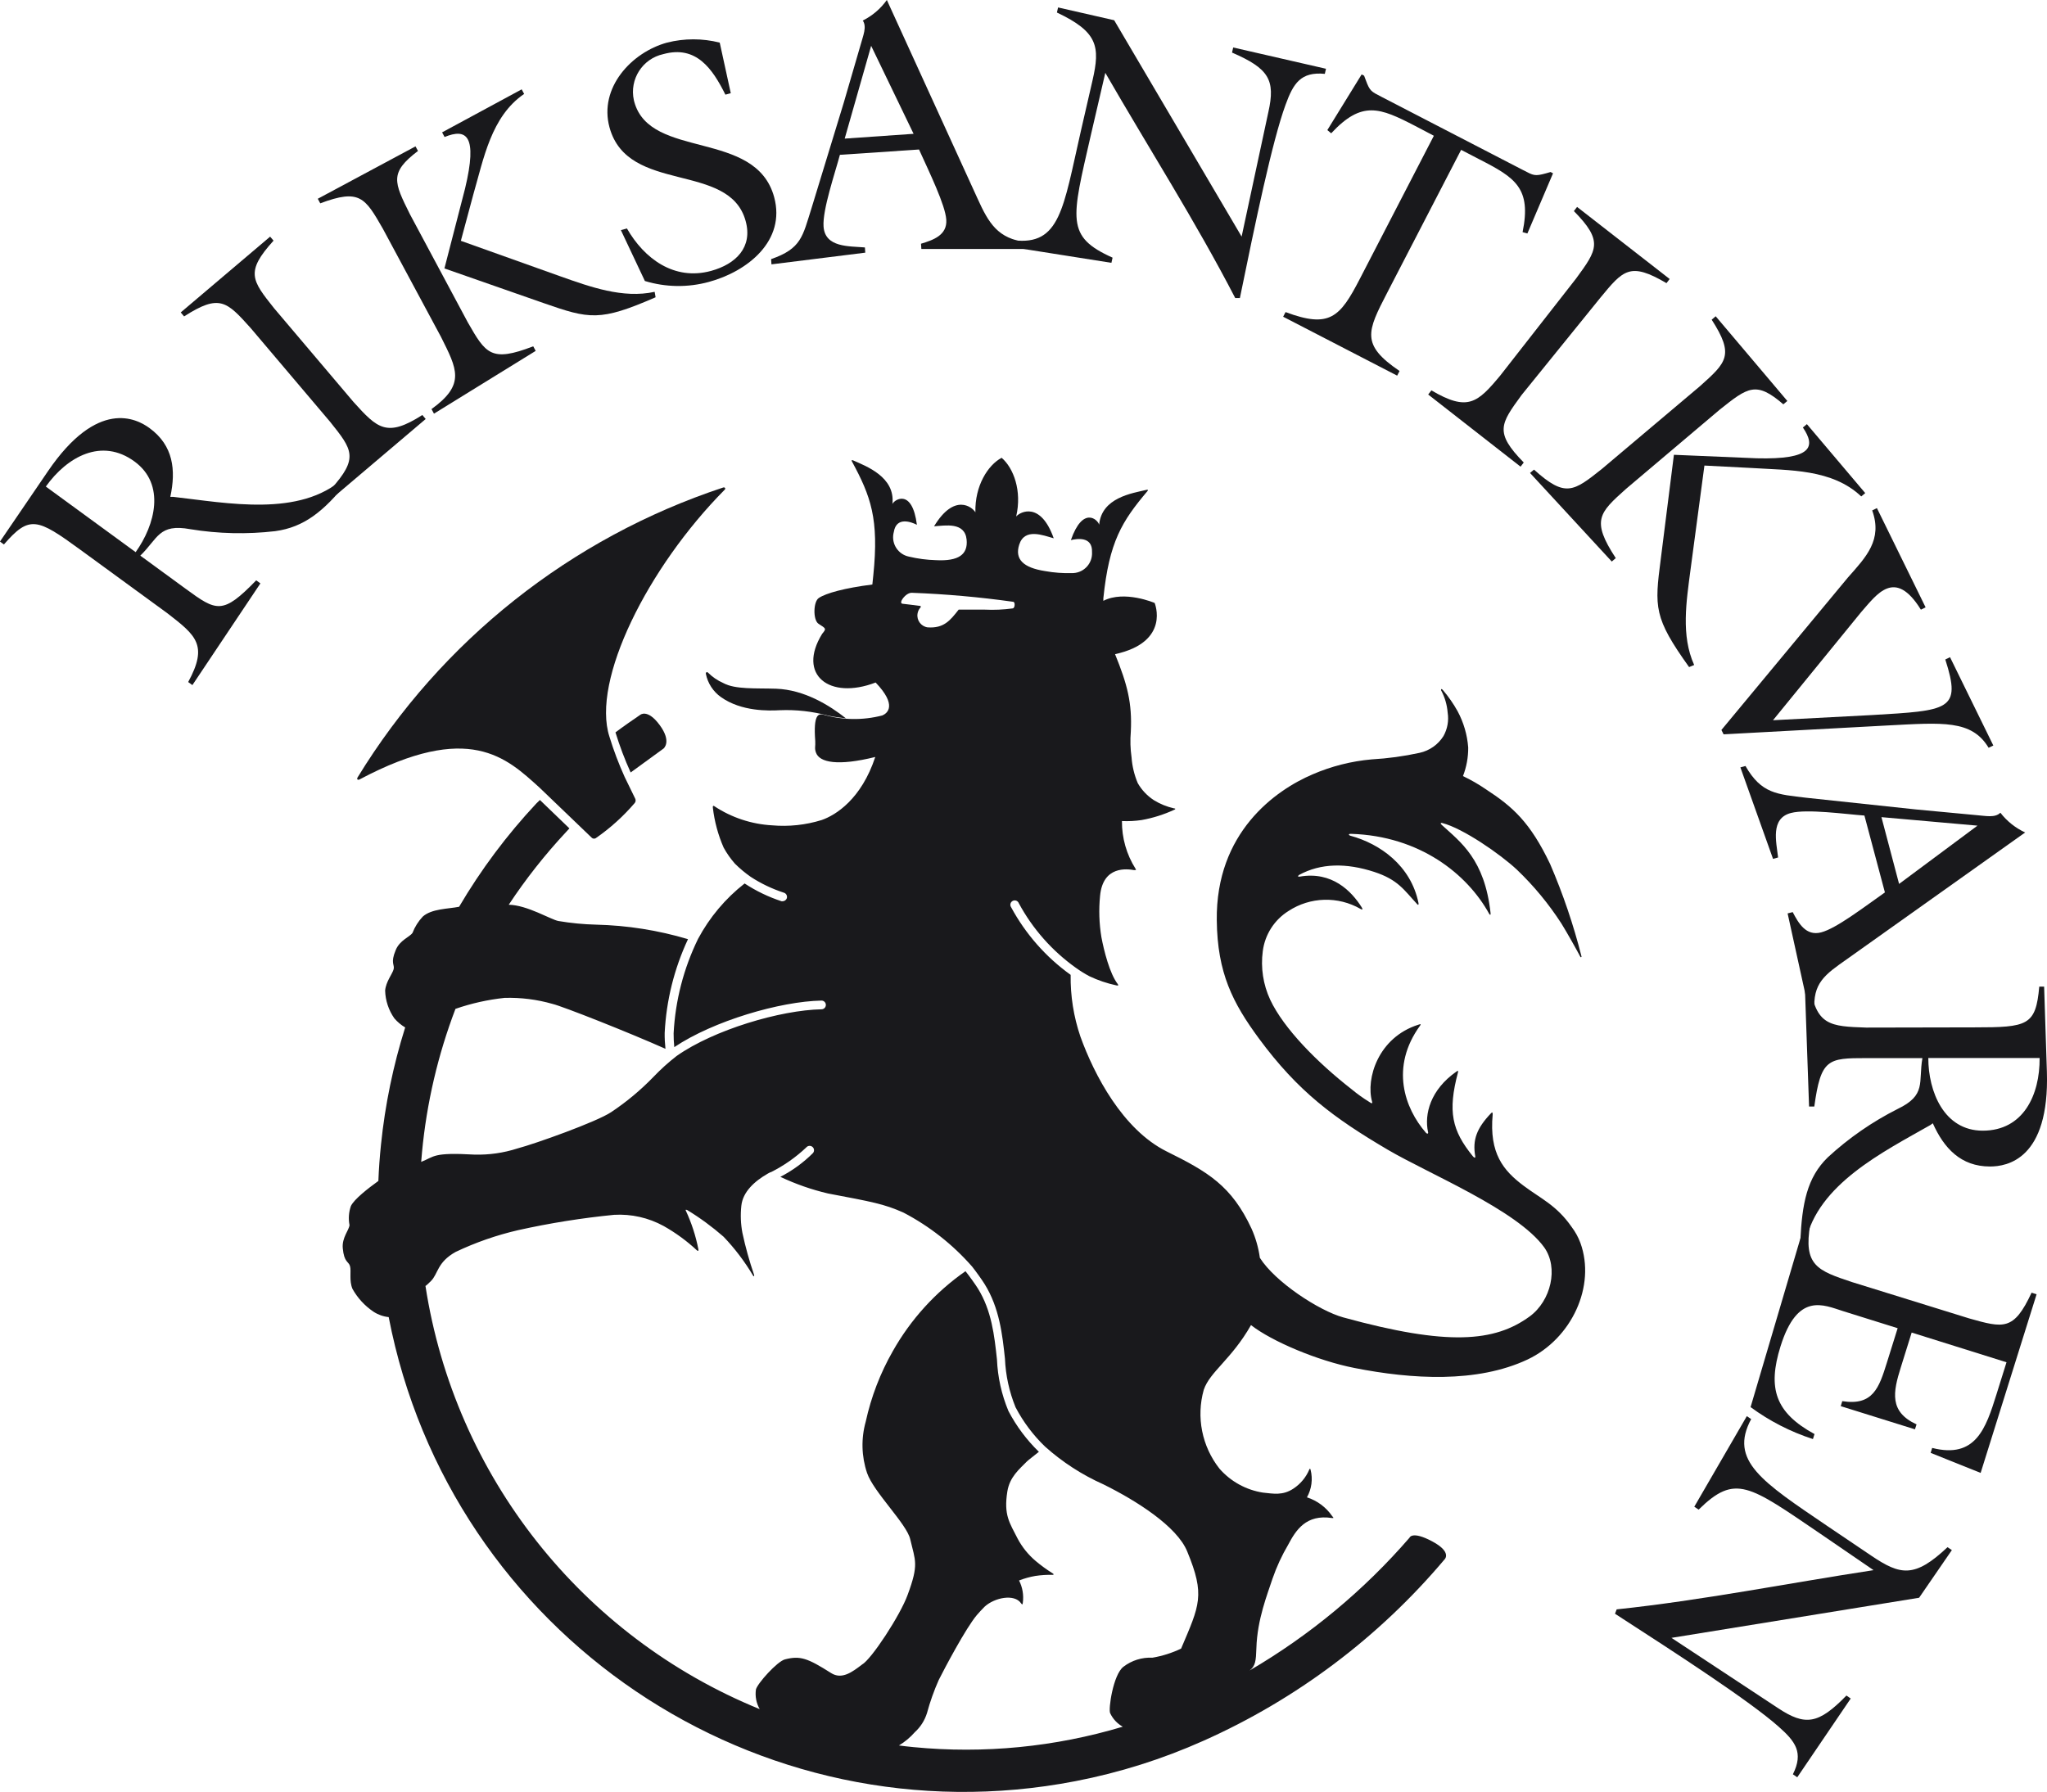 <svg xmlns="http://www.w3.org/2000/svg" version="1.1" xmlns:xlink="http://www.w3.org/1999/xlink" xmlns:svgjs="http://svgjs.com/svgjs" width="456.853" height="400"><svg width="456.853" height="400" viewBox="0 0 456.853 400" version="1.1" id="SvgjsSvg1062" sodipodi:docname="Emblem_of_the_Norwegian_Directorate_for_Cultural_Heritage.svg" inkscape:version="1.3 (0e150ed6c4, 2023-07-21)" xmlns:inkscape="http://www.inkscape.org/namespaces/inkscape" xmlns:sodipodi="http://sodipodi.sourceforge.net/DTD/sodipodi-0.dtd" xmlns="http://www.w3.org/2000/svg" xmlns:svg="http://www.w3.org/2000/svg">
  <defs id="SvgjsDefs1061">
    <clipPath clipPathUnits="userSpaceOnUse" id="SvgjsClipPath1060">
      <path d="M 0,1186.84 H 1321.548 V 0 H 0 Z" transform="translate(-161.682,-1060.286)" id="SvgjsPath1059"></path>
    </clipPath>
    <clipPath clipPathUnits="userSpaceOnUse" id="SvgjsClipPath1058">
      <path d="M 0,1186.84 H 1321.548 V 0 H 0 Z" transform="translate(-148.951,-1056.626)" id="SvgjsPath1057"></path>
    </clipPath>
    <clipPath clipPathUnits="userSpaceOnUse" id="SvgjsClipPath1056">
      <path d="M 0,1186.84 H 1321.548 V 0 H 0 Z" transform="translate(-146.438,-1052.428)" id="SvgjsPath1055"></path>
    </clipPath>
    <clipPath clipPathUnits="userSpaceOnUse" id="SvgjsClipPath1054">
      <path d="M 0,1186.84 H 1321.548 V 0 H 0 Z" transform="translate(-117.064,-1070.821)" id="SvgjsPath1053"></path>
    </clipPath>
    <clipPath clipPathUnits="userSpaceOnUse" id="SvgjsClipPath1052">
      <path d="M 0,1186.84 H 1321.548 V 0 H 0 Z" transform="translate(-131.096,-1080.5)" id="SvgjsPath1051"></path>
    </clipPath>
    <clipPath clipPathUnits="userSpaceOnUse" id="SvgjsClipPath1050">
      <path d="M 0,1186.84 H 1321.548 V 0 H 0 Z" transform="translate(-141.931,-1100.64)" id="SvgjsPath1049"></path>
    </clipPath>
    <clipPath clipPathUnits="userSpaceOnUse" id="SvgjsClipPath1048">
      <path d="M 0,1186.84 H 1321.548 V 0 H 0 Z" transform="translate(-155.401,-1100.392)" id="SvgjsPath1047"></path>
    </clipPath>
    <clipPath clipPathUnits="userSpaceOnUse" id="SvgjsClipPath1046">
      <path d="M 0,1186.84 H 1321.548 V 0 H 0 Z" transform="translate(-164.443,-1103.443)" id="SvgjsPath1045"></path>
    </clipPath>
    <clipPath clipPathUnits="userSpaceOnUse" id="SvgjsClipPath1044">
      <path d="M 0,1186.84 H 1321.548 V 0 H 0 Z" transform="translate(-188.308,-1091.153)" id="SvgjsPath1043"></path>
    </clipPath>
    <clipPath clipPathUnits="userSpaceOnUse" id="SvgjsClipPath1042">
      <path d="M 0,1186.84 H 1321.548 V 0 H 0 Z" transform="translate(-208.209,-1095.313)" id="SvgjsPath1041"></path>
    </clipPath>
    <clipPath clipPathUnits="userSpaceOnUse" id="SvgjsClipPath1040">
      <path d="M 0,1186.84 H 1321.548 V 0 H 0 Z" transform="translate(-206.346,-1080.949)" id="SvgjsPath1039"></path>
    </clipPath>
    <clipPath clipPathUnits="userSpaceOnUse" id="SvgjsClipPath1038">
      <path d="M 0,1186.84 H 1321.548 V 0 H 0 Z" transform="translate(-228.48,-1074.626)" id="SvgjsPath1037"></path>
    </clipPath>
    <clipPath clipPathUnits="userSpaceOnUse" id="SvgjsClipPath1036">
      <path d="M 0,1186.84 H 1321.548 V 0 H 0 Z" transform="translate(-236.731,-1058.362)" id="SvgjsPath1035"></path>
    </clipPath>
    <clipPath clipPathUnits="userSpaceOnUse" id="SvgjsClipPath1034">
      <path d="M 0,1186.84 H 1321.548 V 0 H 0 Z" transform="translate(-235.711,-1053.2)" id="SvgjsPath1033"></path>
    </clipPath>
    <clipPath clipPathUnits="userSpaceOnUse" id="SvgjsClipPath1032">
      <path d="M 0,1186.84 H 1321.548 V 0 H 0 Z" transform="translate(-232.542,-1038.227)" id="SvgjsPath1031"></path>
    </clipPath>
    <clipPath clipPathUnits="userSpaceOnUse" id="SvgjsClipPath1030">
      <path d="M 0,1186.84 H 1321.548 V 0 H 0 Z" transform="translate(-224.941,-1027.537)" id="SvgjsPath1029"></path>
    </clipPath>
    <clipPath clipPathUnits="userSpaceOnUse" id="SvgjsClipPath1028">
      <path d="M 0,1186.84 H 1321.548 V 0 H 0 Z" transform="translate(-215.997,-1000.869)" id="SvgjsPath1027"></path>
    </clipPath>
    <clipPath clipPathUnits="userSpaceOnUse" id="SvgjsClipPath1026">
      <path d="M 0,1186.84 H 1321.548 V 0 H 0 Z" transform="translate(-184.41,-1000.176)" id="SvgjsPath1025"></path>
    </clipPath>
  </defs>
  <sodipodi:namedview id="SvgjsSodipodi:namedview1024" pagecolor="#ffffff" bordercolor="#666666" borderopacity="1.0" inkscape:showpageshadow="2" inkscape:pageopacity="0.0" inkscape:pagecheckerboard="0" inkscape:deskcolor="#d1d1d1" showgrid="false" inkscape:zoom="1.1228234" inkscape:cx="135.37302" inkscape:cy="189.70036" inkscape:window-width="1920" inkscape:window-height="991" inkscape:window-x="-9" inkscape:window-y="-9" inkscape:window-maximized="1" inkscape:current-layer="RA_logo_sort"></sodipodi:namedview>
  <!-- Generator: Sketch 55.2 (78181) - https://sketchapp.com -->
  <title id="SvgjsTitle1023">RA_logo_sort</title>
  <desc id="SvgjsDesc1022">Created with Sketch.</desc>
  <g id="SvgjsG1021" stroke="none" stroke-width="1" fill="none" fill-rule="evenodd" transform="translate(-493.128,-7.43)">
    <g transform="translate(-375,-46)" fill="#1f1e21" fill-rule="nonzero" id="SvgjsG1020">
      <g id="SvgjsG1019" transform="translate(375,45.843)">
        <g id="SvgjsG1018">
          <path id="SvgjsPath1017" d="M 0,0 C 0.356,-0.075 0.8,-0.136 1.137,-0.173 0.098,0.651 -1.53,1.671 -3.36,1.736 -4.657,1.779 -5.986,1.68 -6.754,2.097 -7.123,2.258 -7.46,2.487 -7.746,2.771 -7.772,2.806 -7.822,2.814 -7.857,2.788 -7.885,2.768 -7.896,2.733 -7.886,2.701 -7.767,2.091 -7.416,1.551 -6.908,1.193 -5.588,0.257 -3.824,0.314 -3.122,0.351 -2.069,0.395 -1.016,0.276 0,0" style="fill:#19191c;fill-opacity:1;fill-rule:nonzero;stroke:none" transform="matrix(3.465,0,0,-3.465,677.986,167.342)" clip-path="url(#clipPath70)"></path>
          <path id="SvgjsPath1016" d="m 0,0 c -0.381,0.839 -0.708,1.702 -0.978,2.583 0.468,0.356 1.165,0.838 1.586,1.124 0,0 0.468,0.426 1.264,-0.655 C 2.668,1.97 2.116,1.54 2.116,1.54 1.53,1.119 0.665,0.487 0,0" style="fill:#19191c;fill-opacity:1;fill-rule:nonzero;stroke:none" transform="matrix(3.465,0,0,-3.465,633.879,180.023)" clip-path="url(#clipPath72)"></path>
          <path id="SvgjsPath1015" d="M 0,0 C 0.068,-0.073 0.177,-0.088 0.262,-0.037 1.196,0.609 2.042,1.374 2.78,2.237 2.84,2.315 2.85,2.42 2.808,2.509 L 2.125,3.913 C 1.744,4.754 1.418,5.618 1.147,6.501 c -1.17,3.618 2.457,10.9 7.423,15.913 0.084,0.084 0,0.178 -0.099,0.141 C -1.34,19.313 -9.684,12.696 -15.075,3.88 c -0.066,-0.112 0,-0.192 0.126,-0.131 7.053,3.744 9.459,1.404 11.589,-0.524 z" style="fill:#19191c;fill-opacity:1;fill-rule:nonzero;stroke:none" transform="matrix(3.465,0,0,-3.465,625.171,194.568)" clip-path="url(#clipPath74)"></path>
          <path id="SvgjsPath1014" d="m 0,0 c 1.254,1.755 1.942,4.367 -0.075,5.841 -2.12,1.549 -4.339,0.304 -5.71,-1.615 z m -3.562,0.155 c -2.775,2.026 -3.276,2.241 -4.923,0.341 l -0.253,0.187 3.089,4.531 C -2.457,9.894 0.042,8.621 0.903,7.985 2.424,6.871 2.607,5.293 2.233,3.562 H 2.424 C 5.897,3.169 10.587,2.223 13.39,4.765 L 13.624,4.512 C 12.127,2.64 10.849,1.605 8.991,1.353 7.17,1.141 5.329,1.183 3.52,1.479 1.484,1.854 1.446,0.885 0.3,-0.225 l 2.92,-2.134 c 1.994,-1.46 2.382,-1.689 4.545,0.543 L 8.036,-2.012 3.655,-8.565 3.384,-8.368 c 1.301,2.391 0.496,3.004 -1.334,4.427 z" style="fill:#19191c;fill-opacity:1;fill-rule:nonzero;stroke:none" transform="matrix(3.465,0,0,-3.465,523.402,130.841)" clip-path="url(#clipPath76)"></path>
          <path id="SvgjsPath1013" d="M 0,0 C 1.549,-1.718 2.148,-2.307 4.437,-0.842 L 4.652,-1.1 -1.114,-5.991 -1.465,-5.63 c 1.821,2.017 1.404,2.546 -0.042,4.352 l -5.111,6.033 c -1.549,1.723 -2.003,2.223 -4.292,0.754 l -0.215,0.257 5.757,4.882 0.22,-0.258 C -6.974,8.373 -6.552,7.844 -5.111,6.033 Z" style="fill:#19191c;fill-opacity:1;fill-rule:nonzero;stroke:none" transform="matrix(3.465,0,0,-3.465,572.016,97.307)" clip-path="url(#clipPath78)"></path>
          <path id="SvgjsPath1012" d="M 0,0 0.159,-0.295 C -1.97,-1.746 -2.448,-4.474 -3.117,-6.782 l -0.8,-2.976 6.398,-2.284 c 1.919,-0.679 4.039,-1.451 6.084,-1.002 l 0.061,-0.351 C 5.031,-14.963 4.367,-14.799 1.413,-13.77 l -6.388,2.233 1.329,5.148 c 0.828,3.45 0.08,3.89 -1.32,3.319 l -0.159,0.299 z m -3.468,-15.015 c 1.151,-2.007 1.488,-2.592 4.212,-1.539 l 0.159,-0.295 -6.552,-4.044 -0.159,0.295 c 2.209,1.591 1.643,2.579 0.613,4.647 l -3.744,6.969 c -1.152,2.008 -1.489,2.593 -4.035,1.639 l -0.159,0.294 6.295,3.375 0.159,-0.295 c -1.849,-1.404 -1.549,-2.003 -0.519,-4.076 z" style="fill:#19191c;fill-opacity:1;fill-rule:nonzero;stroke:none" transform="matrix(3.465,0,0,-3.465,609.556,27.532)" clip-path="url(#clipPath80)"></path>
          <path id="SvgjsPath1011" d="m 0,0 -0.346,-0.094 c -0.829,1.662 -1.872,3.197 -3.997,2.612 -1.344,-0.294 -2.194,-1.622 -1.899,-2.966 0.008,-0.036 0.017,-0.073 0.027,-0.109 1.024,-3.744 7.816,-1.755 9.009,-6.136 0.763,-2.808 -1.703,-4.788 -4.212,-5.467 -1.35,-0.368 -2.776,-0.347 -4.114,0.061 l -1.545,3.277 0.389,0.107 c 1.109,-1.933 3.033,-3.384 5.42,-2.733 1.6,0.44 2.691,1.521 2.227,3.211 -1.053,3.856 -7.591,1.703 -8.77,6.037 -0.693,2.537 1.404,4.826 3.702,5.458 1.115,0.283 2.283,0.283 3.398,0 z" style="fill:#19191c;fill-opacity:1;fill-rule:nonzero;stroke:none" transform="matrix(3.465,0,0,-3.465,656.224,28.391)" clip-path="url(#clipPath82)"></path>
          <path id="SvgjsPath1010" d="m 0,0 -1.704,-5.977 4.437,0.309 z m -2.013,-7.021 c -0.304,-1.146 -1.128,-3.543 -1.053,-4.619 0.094,-1.367 1.643,-1.259 2.664,-1.348 l 0.023,-0.337 -6.042,-0.753 -0.024,0.337 c 1.957,0.678 2.027,1.464 2.602,3.276 l 2.074,6.786 1.09,3.745 c 0.159,0.594 0.417,1.151 0.141,1.563 0.617,0.308 1.149,0.763 1.549,1.324 L 6.852,-9.838 c 0.721,-1.596 1.32,-2.593 3.136,-2.808 l 0.468,-0.44 H 3.234 l -0.023,0.337 c 0.772,0.234 1.699,0.543 1.628,1.554 -0.065,0.936 -1.062,2.99 -1.755,4.516 z" style="fill:#19191c;fill-opacity:1;fill-rule:nonzero;stroke:none" transform="matrix(3.465,0,0,-3.465,687.553,17.818)" clip-path="url(#clipPath84)"></path>
          <path id="SvgjsPath1009" d="m 0,0 1.722,8.022 c 0.468,2.083 0.024,2.808 -2.34,3.833 l 0.075,0.328 5.977,-1.371 -0.075,-0.328 C 3.805,10.634 3.328,9.866 2.827,8.485 1.97,6.145 0.871,0.843 -0.112,-3.959 h -0.3 C -2.967,0.983 -5.991,5.71 -8.78,10.55 L -9.716,6.52 c -1.241,-5.429 -1.629,-6.515 1.404,-7.877 l -0.075,-0.333 -7.021,1.11 0.702,0.346 c 3.024,-0.37 3.211,2.045 4.348,7.02 l 0.754,3.277 c 0.501,2.186 0.346,3.122 -2.293,4.371 l 0.074,0.328 3.614,-0.824 z" style="fill:#19191c;fill-opacity:1;fill-rule:nonzero;stroke:none" transform="matrix(3.465,0,0,-3.465,770.236,60.4)" clip-path="url(#clipPath86)"></path>
          <path id="SvgjsPath1008" d="m 0,0 0.159,-0.084 -1.652,-3.876 -0.309,0.085 c 0.58,2.836 -0.468,3.505 -2.761,4.68 l -1.198,0.622 -4.77,-9.22 c -1.278,-2.476 -1.703,-3.327 0.805,-5.026 l -0.154,-0.3 -7.344,3.796 0.155,0.299 c 2.841,-1.062 3.505,-0.337 4.783,2.139 l 4.769,9.22 -1.193,0.628 c -2.293,1.188 -3.44,1.657 -5.42,-0.468 l -0.248,0.206 2.209,3.585 0.159,-0.08 0.108,-0.285 c 0.262,-0.716 0.351,-0.735 1.011,-1.077 l 9.136,-4.727 c 0.66,-0.342 0.73,-0.403 1.465,-0.201 z" style="fill:#19191c;fill-opacity:1;fill-rule:nonzero;stroke:none" transform="matrix(3.465,0,0,-3.465,839.185,45.984)" clip-path="url(#clipPath88)"></path>
          <path id="SvgjsPath1007" d="M 0,0 C -1.367,-1.872 -1.764,-2.41 0.136,-4.353 L -0.07,-4.62 -6.019,0.028 -5.813,0.295 c 2.34,-1.376 2.967,-0.815 4.446,0.969 L 3.501,7.493 C 4.872,9.365 5.27,9.904 3.365,11.846 L 3.571,12.113 9.534,7.47 9.328,7.203 C 6.988,8.579 6.548,8.06 5.073,6.267 Z" style="fill:#19191c;fill-opacity:1;fill-rule:nonzero;stroke:none" transform="matrix(3.465,0,0,-3.465,832.731,95.75)" clip-path="url(#clipPath90)"></path>
          <path id="SvgjsPath1006" d="M 0,0 -0.257,-0.215 C -2.13,1.563 -4.882,1.46 -7.278,1.615 l -3.08,0.159 -0.898,-6.731 c -0.262,-2.017 -0.623,-4.212 0.238,-6.117 l -0.327,-0.135 c -2.284,3.192 -2.228,3.851 -1.825,6.955 l 0.847,6.721 5.34,-0.225 c 3.543,-0.089 3.819,0.735 2.967,1.984 l 0.258,0.216 z m -15.408,0.271 c -1.722,-1.544 -2.26,-2.017 -0.66,-4.46 l -0.257,-0.22 -5.265,5.706 0.257,0.215 c 2.017,-1.826 2.546,-1.404 4.357,0.033 l 6.328,5.34 c 1.727,1.544 2.228,1.998 0.758,4.287 l 0.258,0.22 4.615,-5.457 -0.258,-0.216 C -7.03,7.236 -7.559,6.819 -9.37,5.378 Z" style="fill:#19191c;fill-opacity:1;fill-rule:nonzero;stroke:none" transform="matrix(3.465,0,0,-3.465,909.414,117.658)" clip-path="url(#clipPath92)"></path>
          <path id="SvgjsPath1005" d="m 0,0 -0.304,-0.145 c -1.091,1.816 -2.972,1.619 -6.511,1.437 l -10.558,-0.571 -0.141,0.281 8.153,9.828 c 1.175,1.325 2.238,2.425 1.559,4.316 l 0.304,0.149 3.136,-6.393 -0.304,-0.15 C -6.342,11.457 -7.503,9.74 -8.514,8.593 l -5.677,-6.964 6.347,0.332 c 4.989,0.295 5.813,0.295 4.75,3.581 l 0.305,0.149 z" style="fill:#19191c;fill-opacity:1;fill-rule:nonzero;stroke:none" transform="matrix(3.465,0,0,-3.465,938.002,174.006)" clip-path="url(#clipPath94)"></path>
          <path id="SvgjsPath1004" d="m 0,0 -6.187,0.548 1.137,-4.302 z m -7.283,0.651 c -1.184,0.084 -3.697,0.44 -4.741,0.163 -1.324,-0.351 -0.936,-1.848 -0.819,-2.864 l -0.327,-0.089 -2.102,5.893 0.328,0.089 c 1.029,-1.798 2.045,-1.821 3.917,-2.046 L -3.969,1.044 -0.084,0.679 C 0.529,0.632 1.128,0.487 1.474,0.833 1.896,0.287 2.444,-0.15 3.07,-0.44 L -8.392,-8.588 c -1.432,-1.007 -2.242,-1.545 -2.106,-3.366 l -0.328,-0.088 -1.404,6.388 0.328,0.084 c 0.374,-0.716 0.856,-1.563 1.835,-1.305 0.978,0.257 2.733,1.61 4.104,2.574 z" style="fill:#19191c;fill-opacity:1;fill-rule:nonzero;stroke:none" transform="matrix(3.465,0,0,-3.465,934.468,191.893)" clip-path="url(#clipPath96)"></path>
          <path id="SvgjsPath1003" d="m 0,0 c 0,-2.158 1.011,-4.68 3.506,-4.68 2.625,0 3.683,2.312 3.664,4.68 z m 2.967,1.975 c 3.44,0 3.955,0.112 4.18,2.626 H 7.46 L 7.638,-0.88 c 0.178,-5.663 -2.583,-6.108 -3.664,-6.108 -1.873,0 -2.963,1.17 -3.684,2.785 L 0.136,-4.315 c -3.033,-1.727 -7.274,-3.824 -8.041,-7.531 l -0.337,0.07 c 0.112,2.383 0.421,4.072 1.769,5.378 1.347,1.243 2.861,2.292 4.498,3.117 1.872,0.899 1.324,1.708 1.596,3.276 h -3.618 c -2.471,0 -2.921,-0.042 -3.346,-3.121 H -7.68 l -0.277,7.895 h 0.337 c 0.356,-2.7 1.311,-2.728 3.623,-2.808 z" style="fill:#19191c;fill-opacity:1;fill-rule:nonzero;stroke:none" transform="matrix(3.465,0,0,-3.465,923.49,243.766)" clip-path="url(#clipPath98)"></path>
          <path id="SvgjsPath1002" d="m 0,0 c -0.468,-2.682 0.468,-3.005 2.682,-3.744 l 7.545,-2.34 c 2.227,-0.628 2.878,-0.81 4.025,1.656 l 0.323,-0.103 -3.604,-11.508 -3.22,1.291 0.098,0.319 c 2.808,-0.717 3.459,1.273 4.137,3.435 l 0.651,2.083 -6.108,1.914 -0.697,-2.233 c -0.506,-1.605 -0.758,-2.869 1.011,-3.683 l -0.103,-0.318 -4.779,1.493 0.098,0.323 c 1.975,-0.314 2.369,0.861 2.869,2.466 l 0.698,2.233 -3.515,1.1 c -1.264,0.397 -2.93,1.245 -4.03,-2.27 -0.842,-2.701 -0.342,-4.269 2.19,-5.65 l -0.102,-0.322 c -1.441,0.467 -2.797,1.162 -4.016,2.059 l 3.524,11.935 z" style="fill:#19191c;fill-opacity:1;fill-rule:nonzero;stroke:none" transform="matrix(3.465,0,0,-3.465,897.155,280.803)" clip-path="url(#clipPath100)"></path>
          <path id="SvgjsPath1001" d="m 0,0 6.843,-4.512 c 1.778,-1.184 2.625,-1.053 4.427,0.796 L 11.546,-3.908 8.102,-8.982 7.821,-8.79 c 0.702,1.404 0.164,2.116 -0.936,3.085 -1.872,1.652 -6.408,4.6 -10.522,7.259 l 0.108,0.281 C 2.003,2.42 7.503,3.52 13.016,4.362 L 9.599,6.702 C 4.989,9.833 4.119,10.587 1.75,8.261 l -0.28,0.187 3.384,5.836 0.28,-0.191 c -1.446,-2.682 0.712,-4.04 4.929,-6.904 l 2.808,-1.895 c 1.872,-1.264 2.785,-1.456 4.91,0.547 l 0.28,-0.187 -2.11,-3.07 z" style="fill:#19191c;fill-opacity:1;fill-rule:nonzero;stroke:none" transform="matrix(3.465,0,0,-3.465,866.168,373.199)" clip-path="url(#clipPath102)"></path>
          <path id="SvgjsPath1000" d="m 0,0 c -0.585,-0.279 -1.205,-0.476 -1.844,-0.585 -0.674,0.033 -1.337,-0.174 -1.872,-0.585 -0.665,-0.51 -0.983,-2.761 -0.852,-2.991 0.172,-0.368 0.455,-0.672 0.81,-0.87 -4.366,-1.309 -8.944,-1.756 -13.48,-1.315 -0.318,0.032 -0.636,0.065 -0.936,0.107 0.384,0.231 0.73,0.52 1.025,0.857 0.366,0.333 0.635,0.758 0.782,1.231 0.197,0.729 0.451,1.443 0.758,2.134 0.365,0.725 1.736,3.327 2.453,4.179 0.154,0.178 0.323,0.361 0.5,0.539 0.646,0.594 1.919,0.837 2.341,0.229 0.056,-0.08 0.112,-0.136 0.121,0.028 0.066,0.491 -0.019,0.99 -0.243,1.432 0.336,0.131 0.684,0.228 1.039,0.29 0.375,0.058 0.754,0.082 1.133,0.071 0.07,0 0.074,0.056 0,0.093 -0.385,0.241 -0.753,0.508 -1.1,0.8 -0.475,0.402 -0.869,0.889 -1.161,1.437 -0.524,1.035 -0.908,1.517 -0.665,3.043 0.15,0.936 0.773,1.436 1.259,1.933 0.099,0.098 0.468,0.374 0.773,0.622 -0.789,0.766 -1.451,1.652 -1.961,2.626 -0.441,1.057 -0.692,2.183 -0.74,3.327 -0.168,1.545 -0.342,3.141 -1.231,4.573 -0.15,0.244 -0.58,0.843 -0.796,1.109 -1.926,-1.343 -3.526,-3.103 -4.68,-5.148 -0.81,-1.417 -1.398,-2.95 -1.746,-4.545 -0.304,-1.085 -0.274,-2.236 0.085,-3.304 0.425,-1.236 2.55,-3.276 2.78,-4.264 0.327,-1.404 0.571,-1.605 -0.164,-3.585 -0.468,-1.306 -2.34,-4.17 -2.949,-4.502 -0.613,-0.468 -1.287,-0.983 -1.984,-0.539 -1.521,0.965 -1.989,1.128 -2.968,0.88 -0.5,-0.126 -1.783,-1.558 -1.872,-1.942 -0.062,-0.437 0.024,-0.881 0.244,-1.264 -11.468,4.677 -19.641,15.028 -21.53,27.268 0,0 0,-0.042 0.356,0.314 0.468,0.468 0.388,1.202 1.586,1.872 1.289,0.613 2.64,1.083 4.03,1.404 2.038,0.453 4.101,0.782 6.178,0.987 1.111,0.064 2.217,-0.186 3.192,-0.72 0.772,-0.435 1.49,-0.96 2.139,-1.564 0.056,-0.056 0.122,-0.06 0.098,0.066 -0.168,0.863 -0.442,1.702 -0.814,2.499 -0.033,0.061 0.028,0.052 0.094,0.028 0.828,-0.504 1.611,-1.079 2.34,-1.717 0.724,-0.758 1.36,-1.595 1.895,-2.495 0.052,-0.098 0.103,-0.042 0.075,0.033 -0.305,0.885 -0.557,1.789 -0.753,2.705 -0.11,0.575 -0.133,1.164 -0.07,1.746 0.093,0.898 0.847,1.586 1.717,2.082 l 0.15,0.08 h 0.028 c 0.837,0.418 1.609,0.958 2.289,1.601 0.101,0.119 0.279,0.133 0.398,0.033 0.119,-0.101 0.133,-0.279 0.032,-0.398 -0.617,-0.616 -1.326,-1.132 -2.101,-1.531 0.983,-0.464 2.012,-0.824 3.07,-1.072 2.808,-0.533 3.613,-0.669 4.877,-1.24 1.669,-0.875 3.162,-2.051 4.404,-3.468 0.239,-0.3 0.651,-0.875 0.805,-1.128 0.96,-1.54 1.147,-3.276 1.311,-4.807 0.045,-1.075 0.277,-2.134 0.683,-3.131 0.494,-0.943 1.137,-1.8 1.905,-2.537 1.115,-0.997 2.378,-1.815 3.744,-2.424 C -2.892,9.539 -0.253,7.872 0.398,6.248 1.559,3.435 1.193,2.808 0,0 m -17.341,68.019 c 2.184,-0.082 4.361,-0.276 6.525,-0.58 0.135,0 0.126,-0.402 -0.028,-0.426 -0.599,-0.082 -1.204,-0.108 -1.807,-0.079 h -1.676 c -0.556,-0.712 -0.964,-1.217 -2.007,-1.142 -0.422,0.066 -0.71,0.461 -0.643,0.882 0.022,0.141 0.082,0.273 0.175,0.381 0.06,0.042 0.037,0.108 0,0.117 -0.342,0.038 -1.007,0.136 -1.138,0.141 -0.299,0.028 0.197,0.716 0.59,0.706 z M 25.718,26.14 c -0.137,0.369 -0.328,0.715 -0.566,1.029 -0.978,1.405 -1.984,1.816 -3.103,2.659 -1.278,0.964 -2.214,2.059 -1.98,4.587 0,0.159 -0.037,0.14 -0.103,0.079 -0.936,-0.978 -1.203,-1.727 -1.02,-2.775 0.023,-0.136 -0.075,-0.103 -0.154,0 -1.353,1.661 -1.625,2.888 -0.96,5.396 0.033,0.122 0,0.127 -0.089,0.066 -1.694,-1.18 -2.083,-2.752 -1.839,-3.894 0.037,-0.117 -0.047,-0.155 -0.145,-0.042 -1.353,1.558 -2.317,4.212 -0.361,6.898 0.085,0.113 0,0.089 -0.112,0.052 -2.598,-0.819 -3.398,-3.487 -2.986,-4.952 0.047,-0.159 -0.052,-0.117 -0.159,-0.037 -0.405,0.248 -0.791,0.525 -1.156,0.828 -2.209,1.722 -4.372,3.908 -5.247,5.771 -0.453,0.975 -0.619,2.06 -0.477,3.126 0.136,1.068 0.744,2.018 1.657,2.589 1.399,0.916 3.194,0.966 4.642,0.131 0.117,-0.071 0.16,-0.033 0.071,0.107 -0.651,1.035 -1.91,2.34 -3.993,1.975 -0.112,0 -0.159,0 -0.042,0.108 1.404,0.768 3.042,0.782 4.844,0.197 1.54,-0.506 1.915,-1.161 2.766,-2.078 0.085,-0.094 0.099,0 0.085,0.07 -0.492,2.429 -2.495,3.824 -4.372,4.334 -0.15,0.042 -0.154,0.135 0.028,0.126 4.423,-0.136 7.489,-2.593 8.893,-5.148 0.056,-0.094 0.108,-0.089 0.094,0.032 -0.38,3.487 -1.933,4.582 -3.15,5.696 -0.099,0.089 -0.07,0.141 0.037,0.117 1.339,-0.341 3.744,-2.012 4.802,-3 1.092,-1.042 2.056,-2.209 2.874,-3.477 0.356,-0.571 1.025,-1.769 1.212,-2.13 0.047,-0.089 0.084,0 0.084,0 -0.516,2.04 -1.193,4.036 -2.026,5.968 -1.287,2.696 -2.411,3.688 -4.119,4.802 -0.474,0.326 -0.973,0.614 -1.493,0.861 0.228,0.586 0.342,1.21 0.337,1.839 -0.061,0.82 -0.294,1.617 -0.683,2.34 -0.267,0.48 -0.58,0.931 -0.936,1.348 -0.155,0.178 -0.127,0 -0.127,0 0.239,-0.443 0.382,-0.93 0.422,-1.432 0.084,-0.523 -0.012,-1.059 -0.272,-1.521 -0.347,-0.55 -0.9,-0.938 -1.535,-1.076 C 14.346,57.486 13.314,57.346 12.277,57.287 10.965,57.171 9.68,56.845 8.471,56.323 6.07,55.298 2.228,52.579 2.298,46.916 c 0.037,-3.393 1.03,-5.322 2.715,-7.611 2.522,-3.421 4.825,-5.12 8.289,-7.16 2.649,-1.559 8.335,-3.876 10.086,-6.295 0.936,-1.316 0.44,-3.441 -0.936,-4.451 -2.252,-1.643 -5.266,-1.919 -12.01,-0.061 -1.559,0.43 -4.39,2.284 -5.369,3.838 -0.089,0.646 -0.268,1.276 -0.533,1.872 -1.287,2.771 -2.808,3.664 -5.485,4.989 -2.809,1.404 -4.653,4.924 -5.542,7.395 -0.435,1.279 -0.647,2.623 -0.627,3.973 -1.595,1.144 -2.907,2.636 -3.838,4.363 -0.085,0.13 -0.048,0.304 0.082,0.388 0.13,0.085 0.304,0.048 0.389,-0.082 0.01,-0.015 0.018,-0.032 0.025,-0.049 0.892,-1.654 2.152,-3.081 3.684,-4.17 0.276,-0.198 0.565,-0.378 0.865,-0.538 0.556,-0.264 1.14,-0.462 1.741,-0.59 0.117,-0.028 0.15,0 0.08,0.093 -0.515,0.674 -0.88,2.13 -1.048,3.019 -0.144,0.877 -0.173,1.77 -0.085,2.654 0.183,1.97 1.77,1.732 2.186,1.662 0.141,0 0.15,0 0.098,0.088 -0.58,0.919 -0.884,1.984 -0.875,3.071 0.424,-0.019 0.849,0.003 1.269,0.065 0.727,0.13 1.435,0.354 2.106,0.665 0.07,0.023 0.103,0.084 -0.028,0.089 -0.455,0.103 -0.89,0.28 -1.287,0.524 -0.429,0.278 -0.785,0.653 -1.039,1.095 -0.226,0.531 -0.362,1.096 -0.403,1.671 -0.078,0.547 -0.094,1.102 -0.047,1.652 0.089,1.835 -0.215,3.024 -1.015,4.99 3.594,0.786 2.55,3.299 2.55,3.299 0,0 -1.951,0.838 -3.304,0.136 v 0.164 c 0.374,3.646 1.194,4.956 2.846,6.913 0.046,0.056 0.032,0.098 -0.061,0.075 -0.936,-0.22 -2.893,-0.501 -3.056,-2.247 -0.085,0.332 -1.049,1.222 -1.821,-0.992 0.37,0.089 1.404,0.267 1.362,-0.777 0.041,-0.702 -0.494,-1.305 -1.196,-1.346 -0.026,-0.001 -0.051,-0.002 -0.077,-0.002 -0.59,-0.018 -1.18,0.026 -1.76,0.131 -1.404,0.22 -1.952,0.767 -1.657,1.699 0.347,1.095 1.531,0.604 2.223,0.412 -0.837,2.373 -2.148,1.722 -2.419,1.404 0.388,1.657 -0.174,3.131 -0.936,3.782 -0.885,-0.469 -1.732,-1.807 -1.69,-3.511 -0.206,0.347 -1.357,1.255 -2.663,-0.903 0.721,0.051 1.98,0.29 2.097,-0.852 0.098,-0.973 -0.529,-1.404 -1.971,-1.329 -0.588,0.016 -1.173,0.093 -1.746,0.229 -0.688,0.141 -1.133,0.814 -0.992,1.502 0.005,0.027 0.012,0.054 0.019,0.08 0.164,1.03 1.147,0.641 1.488,0.468 -0.299,2.34 -1.427,1.648 -1.577,1.344 0.192,1.741 -1.694,2.433 -2.537,2.808 -0.079,0.033 -0.112,0 -0.075,-0.061 1.222,-2.256 1.755,-3.707 1.381,-7.348 l -0.061,-0.59 c -1.788,-0.225 -2.995,-0.562 -3.445,-0.866 -0.36,-0.225 -0.388,-1.404 -0.032,-1.657 0.496,-0.327 0.533,-0.304 0.243,-0.655 -1.633,-2.644 0.468,-4.278 3.445,-3.136 1.404,-1.469 0.758,-1.98 0.435,-2.12 -1.267,-0.33 -2.601,-0.308 -3.857,0.066 -0.257,0.028 -0.599,0 -0.468,-1.709 0.024,-0.346 -0.06,-0.468 0.047,-0.753 0.225,-0.637 1.404,-0.88 3.819,-0.281 -0.894,-2.71 -2.536,-3.744 -3.454,-4.063 -1.03,-0.319 -2.112,-0.435 -3.187,-0.341 -1.327,0.074 -2.611,0.498 -3.721,1.231 -0.075,0.061 -0.117,0 -0.098,-0.094 0.102,-0.886 0.336,-1.752 0.693,-2.569 0.205,-0.374 0.452,-0.725 0.734,-1.044 0.313,-0.309 0.651,-0.591 1.011,-0.843 0.659,-0.43 1.372,-0.771 2.121,-1.015 0.151,-0.037 0.245,-0.19 0.21,-0.342 -0.033,-0.125 -0.146,-0.213 -0.276,-0.215 h -0.066 c -0.841,0.275 -1.642,0.66 -2.382,1.146 -1.238,-0.968 -2.259,-2.184 -3,-3.571 -0.928,-1.902 -1.463,-3.971 -1.573,-6.084 -10e-4,-0.297 0.013,-0.594 0.043,-0.889 2.522,1.694 6.819,2.948 9.482,3 0.155,0 0.281,-0.126 0.281,-0.281 0,-0.155 -0.126,-0.281 -0.281,-0.281 -2.64,-0.051 -6.927,-1.315 -9.328,-3.005 -0.532,-0.413 -1.033,-0.865 -1.498,-1.352 -0.824,-0.852 -1.737,-1.613 -2.724,-2.27 -0.936,-0.623 -4.844,-2.022 -6.042,-2.34 -0.89,-0.286 -1.822,-0.419 -2.757,-0.394 -2.714,0.155 -2.56,-0.126 -3.435,-0.468 L -48.891,32 c 0.299,3.154 1.024,6.254 2.153,9.215 1.024,0.355 2.086,0.592 3.164,0.707 1.043,0.03 2.085,-0.101 3.089,-0.389 0.651,-0.154 4.9,-1.834 7.273,-2.892 -0.037,0.337 -0.055,0.676 -0.051,1.016 0.103,2.094 0.614,4.148 1.502,6.047 -1.924,0.574 -3.917,0.889 -5.925,0.936 -0.811,0.02 -1.62,0.098 -2.42,0.234 -0.468,0.079 -2.008,1.029 -3.201,1.048 1.097,1.66 2.331,3.225 3.688,4.68 l 0.22,0.239 -1.9,1.83 -0.234,-0.229 c -1.897,-2.028 -3.563,-4.258 -4.971,-6.651 -0.711,-0.14 -1.769,-0.122 -2.34,-0.632 -0.286,-0.303 -0.511,-0.659 -0.66,-1.048 -0.178,-0.267 -0.819,-0.468 -1.081,-1.105 -0.361,-0.856 -0.056,-0.936 -0.136,-1.24 -0.079,-0.304 -0.496,-0.791 -0.547,-1.371 0.017,-0.643 0.224,-1.267 0.594,-1.793 0.199,-0.231 0.435,-0.429 0.697,-0.585 -0.774,-2.457 -1.296,-4.987 -1.558,-7.549 -0.081,-0.78 -0.138,-1.56 -0.169,-2.34 -0.65,-0.469 -1.558,-1.171 -1.769,-1.615 -0.139,-0.395 -0.17,-0.82 -0.089,-1.231 -0.033,-0.323 -0.496,-0.81 -0.435,-1.484 0.084,-0.936 0.379,-0.842 0.468,-1.161 0.089,-0.318 -0.07,-0.936 0.159,-1.465 0.328,-0.587 0.79,-1.089 1.348,-1.465 0.295,-0.194 0.632,-0.314 0.983,-0.351 3.962,-20.472 23.77,-33.856 44.242,-29.894 2.835,0.548 5.598,1.42 8.234,2.599 5.99,2.67 11.298,6.662 15.525,11.677 0,0 0.528,0.468 -0.787,1.17 C 14.86,7.61 14.71,7.142 14.71,7.142 11.77,3.746 8.292,0.858 4.414,-1.409 4.793,-1.119 4.821,-0.782 4.849,0.028 4.905,1.9 5.565,3.515 5.893,4.521 6.154,5.275 6.49,6.001 6.894,6.688 7.39,7.624 8.041,8.673 9.73,8.411 c 0.108,0 0.108,0 0,0.126 -0.392,0.571 -0.964,0.996 -1.624,1.208 0.303,0.54 0.387,1.177 0.234,1.778 -0.023,0.089 -0.056,0.089 -0.089,0 C 8.041,11.031 7.691,10.611 7.245,10.315 6.548,9.847 5.939,9.983 5.279,10.049 c -1.088,0.168 -2.083,0.715 -2.808,1.544 -1.13,1.436 -1.506,3.325 -1.011,5.083 0.393,1.161 1.793,1.966 3.042,4.166 1.348,-1.053 4.302,-2.298 6.661,-2.762 3.692,-0.73 7.895,-0.983 11.148,0.543 2.86,1.353 4.414,4.746 3.407,7.517" style="fill:#19191c;fill-opacity:1;fill-rule:nonzero;stroke:none" transform="matrix(3.465,0,0,-3.465,756.728,375.599)" clip-path="url(#clipPath104)"></path>
        </g>
      </g>
    </g>
  </g>
</svg><style>@media (prefers-color-scheme: light) { :root { filter: none; } }
@media (prefers-color-scheme: dark) { :root { filter: invert(100%); } }
</style></svg>